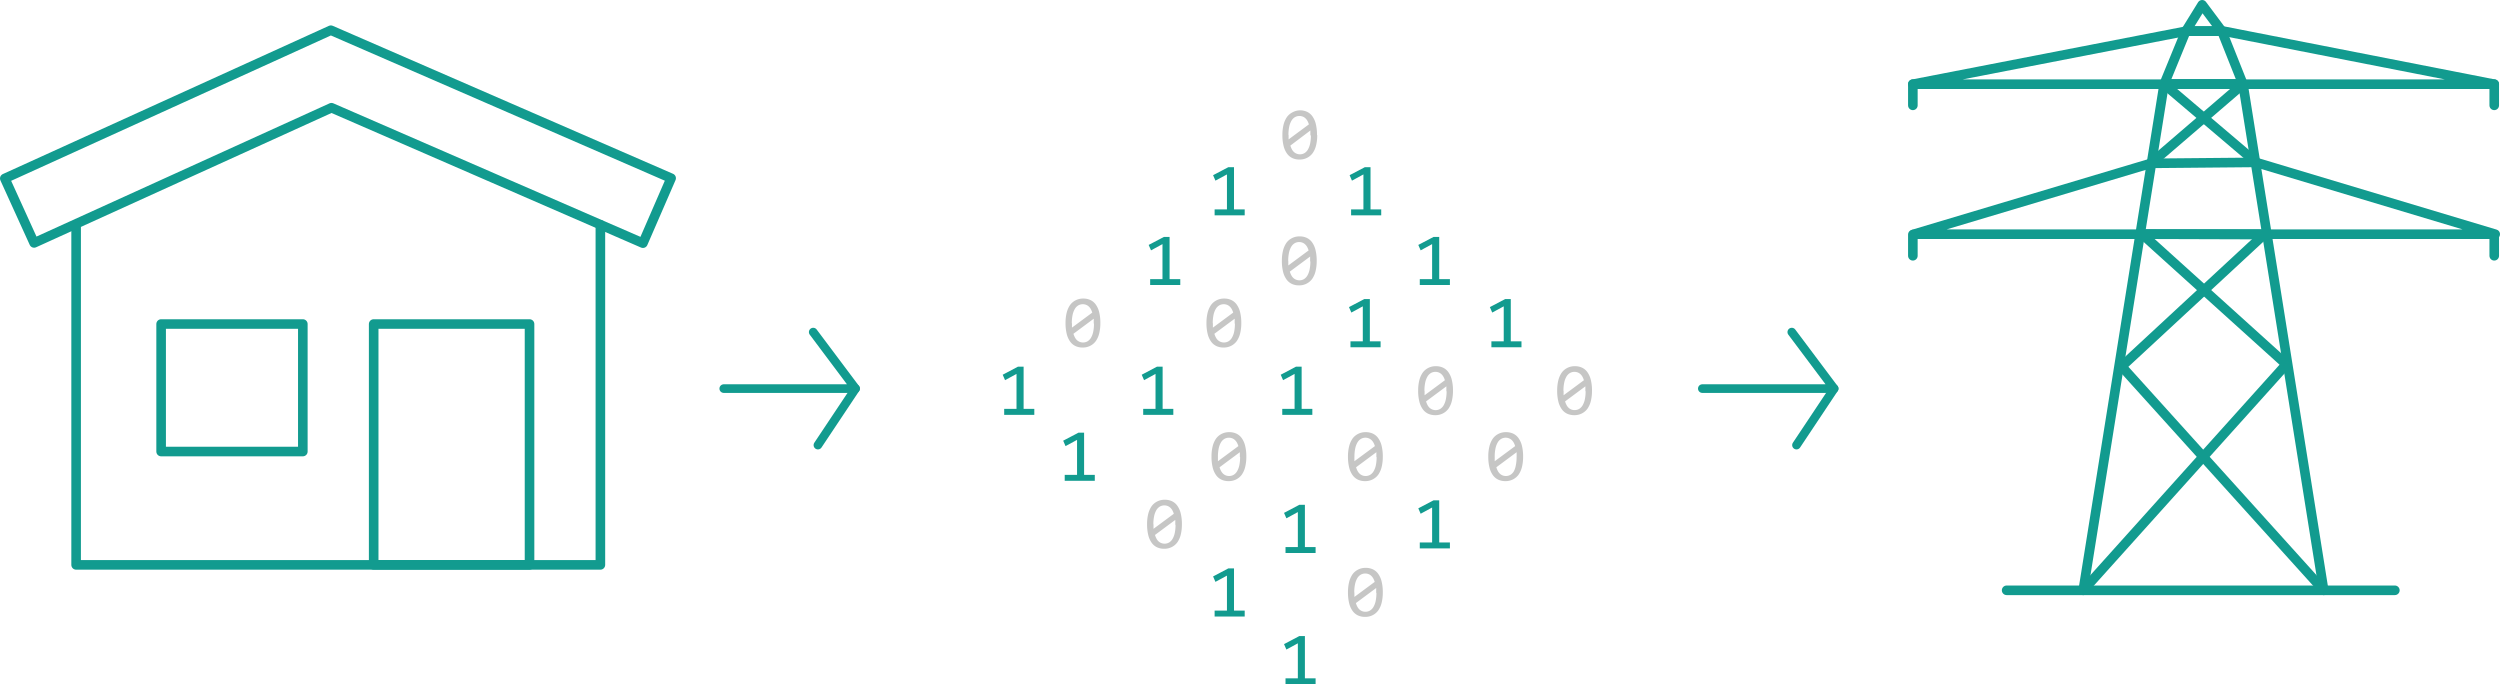 <svg xmlns="http://www.w3.org/2000/svg" viewBox="0 0 521.17 142.64"><defs><style>.cls-1,.cls-4{fill:none;stroke:#129b8f;stroke-linecap:round;stroke-linejoin:round;}.cls-1{stroke-width:2px;}.cls-2{fill:#129b8f;}.cls-3{fill:#c6c6c5;}.cls-4{stroke-width:1.8px;}</style></defs><title>foundational_data</title><g id="Layer_2" data-name="Layer 2"><g id="Layer_1-2" data-name="Layer 1"><rect class="cls-1" x="77.9" y="67.55" width="32.49" height="50.21"/><rect class="cls-1" x="33.59" y="67.55" width="29.54" height="26.58"/><polygon class="cls-1" points="134.03 50.69 69.1 22.46 7.11 50.64 1 37.2 68.97 6.3 139.91 37.15 134.03 50.69"/><polyline class="cls-1" points="15.87 46.87 15.87 117.76 125.16 117.76 125.16 46.87"/><polyline class="cls-1" points="448.39 34.05 467.59 17.55 451.54 17.55"/><polyline class="cls-1" points="470.32 33.83 451.15 17.55 467.59 17.55"/><polyline class="cls-1" points="442.8 75.93 472.06 48.82 446.54 48.82"/><polyline class="cls-1" points="476.56 75.9 446.57 48.82 471.22 48.9"/><line class="cls-1" x1="434.28" y1="123.06" x2="476.58" y2="76"/><line class="cls-1" x1="484.42" y1="123.06" x2="442.2" y2="76.29"/><polygon class="cls-1" points="519.97 17.55 398.77 17.55 455.68 6.5 463.58 6.5 519.97 17.55"/><line class="cls-1" x1="398.77" y1="17.54" x2="398.77" y2="21.96"/><line class="cls-1" x1="519.97" y1="17.54" x2="519.97" y2="21.96"/><polygon class="cls-1" points="455.68 6.5 459.08 1 463.19 6.5 455.68 6.5"/><polygon class="cls-1" points="451.15 17.55 455.68 6.5 463.19 6.5 467.59 17.55 451.15 17.55"/><polygon class="cls-1" points="520.17 48.82 398.98 48.82 448.39 34.05 470.28 33.85 520.17 48.82"/><line class="cls-1" x1="398.77" y1="48.9" x2="398.77" y2="53.32"/><line class="cls-1" x1="519.97" y1="48.9" x2="519.97" y2="53.32"/><line class="cls-1" x1="451.15" y1="17.54" x2="434.28" y2="123.06"/><line class="cls-1" x1="467.59" y1="17.54" x2="484.42" y2="123.06"/><line class="cls-1" x1="418.32" y1="123.06" x2="499.25" y2="123.06"/><polygon class="cls-2" points="259.48 44.89 253.21 44.89 253.21 43.65 255.78 43.65 255.78 36.36 253.38 37.66 252.89 36.52 256.07 34.85 257.25 34.85 257.25 43.65 259.48 43.65 259.48 44.89"/><polygon class="cls-2" points="246.05 59.42 239.77 59.42 239.77 58.19 242.34 58.19 242.34 50.89 239.95 52.19 239.46 51.06 242.64 49.39 243.82 49.39 243.82 58.19 246.05 58.19 246.05 59.42"/><polygon class="cls-2" points="302.26 59.42 295.98 59.42 295.98 58.19 298.55 58.19 298.55 50.89 296.16 52.19 295.67 51.06 298.85 49.39 300.03 49.39 300.03 58.19 302.26 58.19 302.26 59.42"/><polygon class="cls-2" points="287.81 72.39 281.53 72.39 281.53 71.15 284.1 71.15 284.1 63.86 281.71 65.16 281.22 64.02 284.4 62.35 285.57 62.35 285.57 71.15 287.81 71.15 287.81 72.39"/><polygon class="cls-2" points="317.18 72.39 310.91 72.39 310.91 71.15 313.48 71.15 313.48 63.86 311.08 65.16 310.59 64.02 313.77 62.35 314.95 62.35 314.95 71.15 317.18 71.15 317.18 72.39"/><polygon class="cls-2" points="215.62 86.48 209.34 86.48 209.34 85.24 211.91 85.24 211.91 77.95 209.52 79.25 209.03 78.12 212.21 76.44 213.39 76.44 213.39 85.24 215.62 85.24 215.62 86.48"/><polygon class="cls-2" points="244.6 86.48 238.32 86.48 238.32 85.24 240.89 85.24 240.89 77.95 238.5 79.25 238.01 78.12 241.19 76.44 242.37 76.44 242.37 85.24 244.6 85.24 244.6 86.48"/><polygon class="cls-2" points="228.23 100.23 221.96 100.23 221.96 99 224.53 99 224.53 91.7 222.13 93 221.64 91.87 224.82 90.2 226 90.2 226 99 228.23 99 228.23 100.23"/><polygon class="cls-2" points="274.26 115.28 267.99 115.28 267.99 114.04 270.56 114.04 270.56 106.75 268.17 108.05 267.68 106.92 270.86 105.24 272.03 105.24 272.03 114.04 274.26 114.04 274.26 115.28"/><polygon class="cls-2" points="302.26 114.33 295.98 114.33 295.98 113.09 298.55 113.09 298.55 105.8 296.16 107.1 295.67 105.97 298.85 104.3 300.03 104.3 300.03 113.09 302.26 113.09 302.26 114.33"/><polygon class="cls-2" points="273.58 86.48 267.31 86.48 267.31 85.24 269.88 85.24 269.88 77.95 267.48 79.25 266.99 78.12 270.17 76.44 271.35 76.44 271.35 85.24 273.58 85.24 273.58 86.48"/><polygon class="cls-2" points="287.94 44.89 281.66 44.89 281.66 43.65 284.23 43.65 284.23 36.36 281.84 37.66 281.35 36.52 284.53 34.85 285.71 34.85 285.71 43.65 287.94 43.65 287.94 44.89"/><path class="cls-3" d="M274.6,28.18a8.84,8.84,0,0,1-.23,2.09,4.84,4.84,0,0,1-.7,1.62,3.26,3.26,0,0,1-1.16,1,3.38,3.38,0,0,1-1.62.37,3.47,3.47,0,0,1-1.46-.3,2.9,2.9,0,0,1-1.12-.93,4.58,4.58,0,0,1-.72-1.6,9.21,9.21,0,0,1-.25-2.3,8.74,8.74,0,0,1,.23-2.09,4.93,4.93,0,0,1,.7-1.62,3.22,3.22,0,0,1,1.16-1A3.39,3.39,0,0,1,271,23a3.45,3.45,0,0,1,1.46.3,2.88,2.88,0,0,1,1.12.93,4.62,4.62,0,0,1,.72,1.6,9.24,9.24,0,0,1,.25,2.3m-5.92,0c0,.16,0,.32,0,.47s0,.31,0,.46l4.23-3.13a3.59,3.59,0,0,0-.29-.71,2.24,2.24,0,0,0-.42-.55,1.79,1.79,0,0,0-.56-.36,1.92,1.92,0,0,0-1.65.12,2.1,2.1,0,0,0-.72.75,4.15,4.15,0,0,0-.46,1.24,8.12,8.12,0,0,0-.16,1.71m4.57.09c0-.17,0-.35,0-.52s0-.34,0-.5L269,30.35a3.91,3.91,0,0,0,.29.73,2.24,2.24,0,0,0,.42.58,1.89,1.89,0,0,0,2.23.26,2.11,2.11,0,0,0,.72-.75,4.11,4.11,0,0,0,.46-1.24,8.09,8.09,0,0,0,.16-1.71"/><path class="cls-3" d="M274.49,54.41a8.84,8.84,0,0,1-.23,2.09,4.84,4.84,0,0,1-.7,1.62,3.26,3.26,0,0,1-1.16,1,3.38,3.38,0,0,1-1.62.37,3.47,3.47,0,0,1-1.46-.3,2.91,2.91,0,0,1-1.12-.93,4.58,4.58,0,0,1-.72-1.6,9.21,9.21,0,0,1-.25-2.3,8.79,8.79,0,0,1,.23-2.09,5,5,0,0,1,.7-1.62,3.22,3.22,0,0,1,1.16-1,3.39,3.39,0,0,1,1.62-.37,3.45,3.45,0,0,1,1.46.3,2.87,2.87,0,0,1,1.12.93,4.62,4.62,0,0,1,.72,1.6,9.24,9.24,0,0,1,.25,2.3m-5.92,0c0,.16,0,.32,0,.47s0,.31,0,.46l4.23-3.13a3.6,3.6,0,0,0-.29-.71,2.25,2.25,0,0,0-.42-.55,1.79,1.79,0,0,0-.56-.36,1.83,1.83,0,0,0-.7-.13,1.8,1.8,0,0,0-.94.25,2.1,2.1,0,0,0-.72.75,4.14,4.14,0,0,0-.46,1.24,8.12,8.12,0,0,0-.16,1.71m4.57.09c0-.17,0-.35,0-.52s0-.34,0-.5l-4.23,3.14a3.91,3.91,0,0,0,.29.73,2.24,2.24,0,0,0,.42.58,1.89,1.89,0,0,0,2.23.26,2.12,2.12,0,0,0,.72-.75,4.11,4.11,0,0,0,.46-1.24,8.09,8.09,0,0,0,.16-1.71"/><polygon class="cls-2" points="259.48 128.53 253.21 128.53 253.21 127.29 255.78 127.29 255.78 120 253.38 121.3 252.89 120.17 256.07 118.49 257.25 118.49 257.25 127.29 259.48 127.29 259.48 128.53"/><polygon class="cls-2" points="274.26 142.64 267.99 142.64 267.99 141.41 270.56 141.41 270.56 134.11 268.17 135.41 267.68 134.28 270.86 132.6 272.03 132.6 272.03 141.41 274.26 141.41 274.26 142.64"/><path class="cls-3" d="M288.27,123.52a8.89,8.89,0,0,1-.23,2.09,4.86,4.86,0,0,1-.7,1.62,3.27,3.27,0,0,1-1.16,1,3.38,3.38,0,0,1-1.62.37,3.46,3.46,0,0,1-1.46-.3,2.9,2.9,0,0,1-1.12-.93,4.58,4.58,0,0,1-.72-1.6,9.25,9.25,0,0,1-.25-2.3,8.75,8.75,0,0,1,.23-2.1,4.93,4.93,0,0,1,.7-1.62,3.22,3.22,0,0,1,1.16-1,3.39,3.39,0,0,1,1.62-.37,3.45,3.45,0,0,1,1.46.3,2.87,2.87,0,0,1,1.12.93,4.62,4.62,0,0,1,.72,1.6,9.24,9.24,0,0,1,.25,2.3m-5.92,0c0,.16,0,.32,0,.47s0,.31,0,.46l4.23-3.13a3.6,3.6,0,0,0-.29-.71,2.24,2.24,0,0,0-.42-.55,1.8,1.8,0,0,0-.56-.36,1.92,1.92,0,0,0-1.65.12,2.1,2.1,0,0,0-.72.75,4.14,4.14,0,0,0-.46,1.24,8.11,8.11,0,0,0-.16,1.71m4.57.09c0-.17,0-.35,0-.52s0-.34,0-.5l-4.23,3.14a3.91,3.91,0,0,0,.29.73,2.24,2.24,0,0,0,.42.58,1.81,1.81,0,0,0,.57.37,1.83,1.83,0,0,0,.72.13,1.81,1.81,0,0,0,.94-.25,2.11,2.11,0,0,0,.72-.75,4.09,4.09,0,0,0,.46-1.23,8.09,8.09,0,0,0,.16-1.71"/><path class="cls-3" d="M229.39,67.37a8.89,8.89,0,0,1-.23,2.09,4.84,4.84,0,0,1-.7,1.62,3.26,3.26,0,0,1-1.16,1,3.39,3.39,0,0,1-1.62.37,3.46,3.46,0,0,1-1.46-.3,2.9,2.9,0,0,1-1.12-.93,4.58,4.58,0,0,1-.72-1.6,9.25,9.25,0,0,1-.25-2.3,8.75,8.75,0,0,1,.23-2.09,4.94,4.94,0,0,1,.7-1.62,3.22,3.22,0,0,1,1.16-1,3.39,3.39,0,0,1,1.62-.37,3.46,3.46,0,0,1,1.46.3,2.88,2.88,0,0,1,1.12.93,4.62,4.62,0,0,1,.72,1.6,9.25,9.25,0,0,1,.25,2.3m-5.92,0c0,.16,0,.32,0,.47s0,.31,0,.46l4.23-3.13a3.62,3.62,0,0,0-.29-.71,2.24,2.24,0,0,0-.42-.55,1.78,1.78,0,0,0-.56-.36,1.92,1.92,0,0,0-1.65.12,2.11,2.11,0,0,0-.72.75,4.14,4.14,0,0,0-.46,1.24,8.11,8.11,0,0,0-.16,1.71m4.57.09c0-.17,0-.35,0-.52s0-.34,0-.5l-4.23,3.14a3.93,3.93,0,0,0,.29.73,2.24,2.24,0,0,0,.42.58,1.89,1.89,0,0,0,2.23.26,2.11,2.11,0,0,0,.72-.75,4.09,4.09,0,0,0,.46-1.23,8.11,8.11,0,0,0,.16-1.71"/><path class="cls-3" d="M258.77,67.37a8.85,8.85,0,0,1-.23,2.09,4.82,4.82,0,0,1-.7,1.62,3.26,3.26,0,0,1-1.16,1,3.39,3.39,0,0,1-1.62.37,3.45,3.45,0,0,1-1.46-.3,2.9,2.9,0,0,1-1.12-.93,4.58,4.58,0,0,1-.72-1.6,9.21,9.21,0,0,1-.25-2.3,8.8,8.8,0,0,1,.23-2.09,5,5,0,0,1,.7-1.62,3.22,3.22,0,0,1,1.16-1,3.39,3.39,0,0,1,1.62-.37,3.46,3.46,0,0,1,1.46.3,2.88,2.88,0,0,1,1.12.93,4.62,4.62,0,0,1,.72,1.6,9.25,9.25,0,0,1,.25,2.3m-5.92,0c0,.16,0,.32,0,.47s0,.31,0,.46l4.23-3.13a3.62,3.62,0,0,0-.29-.71,2.26,2.26,0,0,0-.42-.55,1.78,1.78,0,0,0-.56-.36,1.92,1.92,0,0,0-1.65.12,2.11,2.11,0,0,0-.72.75,4.14,4.14,0,0,0-.46,1.24,8.11,8.11,0,0,0-.16,1.71m4.57.09c0-.17,0-.35,0-.52s0-.34,0-.5l-4.23,3.14a3.93,3.93,0,0,0,.29.73,2.24,2.24,0,0,0,.42.58,1.89,1.89,0,0,0,2.23.26,2.11,2.11,0,0,0,.72-.75,4.09,4.09,0,0,0,.46-1.23,8.11,8.11,0,0,0,.16-1.71"/><path class="cls-3" d="M259.82,95.22a8.85,8.85,0,0,1-.23,2.09,4.82,4.82,0,0,1-.7,1.62,3.26,3.26,0,0,1-1.16,1,3.38,3.38,0,0,1-1.62.37,3.45,3.45,0,0,1-1.46-.3,2.89,2.89,0,0,1-1.12-.93,4.57,4.57,0,0,1-.72-1.6,9.22,9.22,0,0,1-.25-2.3,8.75,8.75,0,0,1,.23-2.09,4.94,4.94,0,0,1,.7-1.62,3.22,3.22,0,0,1,1.16-1,3.39,3.39,0,0,1,1.62-.37,3.45,3.45,0,0,1,1.46.3,2.87,2.87,0,0,1,1.12.93,4.62,4.62,0,0,1,.72,1.6,9.25,9.25,0,0,1,.25,2.3m-5.92,0c0,.16,0,.32,0,.47s0,.31,0,.46L258.16,93a3.6,3.6,0,0,0-.29-.71,2.24,2.24,0,0,0-.42-.55,1.78,1.78,0,0,0-.56-.36,1.92,1.92,0,0,0-1.65.12,2.11,2.11,0,0,0-.72.75,4.14,4.14,0,0,0-.46,1.24,8.11,8.11,0,0,0-.16,1.71m4.57.09c0-.17,0-.35,0-.52s0-.34,0-.5l-4.23,3.14a3.91,3.91,0,0,0,.29.73,2.24,2.24,0,0,0,.42.58,1.77,1.77,0,0,0,1.29.51,1.8,1.8,0,0,0,.94-.25,2.1,2.1,0,0,0,.72-.75,4.09,4.09,0,0,0,.46-1.23,8.1,8.1,0,0,0,.16-1.71"/><path class="cls-3" d="M288.27,95.22a8.89,8.89,0,0,1-.23,2.09,4.84,4.84,0,0,1-.7,1.62,3.26,3.26,0,0,1-1.16,1,3.38,3.38,0,0,1-1.62.37,3.46,3.46,0,0,1-1.46-.3,2.89,2.89,0,0,1-1.12-.93,4.57,4.57,0,0,1-.72-1.6,9.26,9.26,0,0,1-.25-2.3,8.75,8.75,0,0,1,.23-2.09,4.94,4.94,0,0,1,.7-1.62,3.22,3.22,0,0,1,1.16-1,3.39,3.39,0,0,1,1.62-.37,3.45,3.45,0,0,1,1.46.3,2.87,2.87,0,0,1,1.12.93,4.62,4.62,0,0,1,.72,1.6,9.25,9.25,0,0,1,.25,2.3m-5.92,0c0,.16,0,.32,0,.47s0,.31,0,.46L286.62,93a3.6,3.6,0,0,0-.29-.71,2.26,2.26,0,0,0-.42-.55,1.87,1.87,0,0,0-2.21-.24,2.11,2.11,0,0,0-.72.75,4.14,4.14,0,0,0-.46,1.24,8.11,8.11,0,0,0-.16,1.71m4.57.09c0-.17,0-.35,0-.52s0-.34,0-.5l-4.23,3.14a3.91,3.91,0,0,0,.29.73,2.24,2.24,0,0,0,.42.58,1.77,1.77,0,0,0,1.29.51,1.8,1.8,0,0,0,.94-.25,2.1,2.1,0,0,0,.72-.75,4.09,4.09,0,0,0,.46-1.23,8.1,8.1,0,0,0,.16-1.71"/><path class="cls-3" d="M317.52,95.22a8.89,8.89,0,0,1-.23,2.09,4.84,4.84,0,0,1-.7,1.62,3.26,3.26,0,0,1-1.16,1,3.38,3.38,0,0,1-1.62.37,3.46,3.46,0,0,1-1.46-.3,2.89,2.89,0,0,1-1.12-.93,4.57,4.57,0,0,1-.72-1.6,9.26,9.26,0,0,1-.25-2.3,8.75,8.75,0,0,1,.23-2.09,4.94,4.94,0,0,1,.7-1.62,3.22,3.22,0,0,1,1.16-1,3.39,3.39,0,0,1,1.62-.37,3.45,3.45,0,0,1,1.46.3,2.87,2.87,0,0,1,1.12.93,4.62,4.62,0,0,1,.72,1.6,9.25,9.25,0,0,1,.25,2.3m-5.92,0c0,.16,0,.32,0,.47s0,.31,0,.46L315.86,93a3.55,3.55,0,0,0-.29-.71,2.26,2.26,0,0,0-.42-.55,1.87,1.87,0,0,0-2.21-.24,2.11,2.11,0,0,0-.72.75,4.14,4.14,0,0,0-.46,1.24,8.11,8.11,0,0,0-.16,1.71m4.57.09c0-.17,0-.35,0-.52s0-.34,0-.5l-4.23,3.14a3.91,3.91,0,0,0,.29.73,2.24,2.24,0,0,0,.42.58,1.77,1.77,0,0,0,1.29.51,1.8,1.8,0,0,0,.94-.25,2.1,2.1,0,0,0,.72-.75A4.09,4.09,0,0,0,316,97a8.1,8.1,0,0,0,.16-1.71"/><path class="cls-3" d="M246.39,109.32a8.84,8.84,0,0,1-.23,2.09,4.82,4.82,0,0,1-.7,1.62,3.26,3.26,0,0,1-1.16,1,3.38,3.38,0,0,1-1.62.37,3.46,3.46,0,0,1-1.46-.3,2.89,2.89,0,0,1-1.12-.93,4.57,4.57,0,0,1-.72-1.6,9.22,9.22,0,0,1-.25-2.3,8.75,8.75,0,0,1,.23-2.1,5,5,0,0,1,.7-1.62,3.22,3.22,0,0,1,1.16-1,3.39,3.39,0,0,1,1.62-.37,3.45,3.45,0,0,1,1.46.3,2.87,2.87,0,0,1,1.12.93,4.62,4.62,0,0,1,.72,1.6,9.25,9.25,0,0,1,.25,2.3m-5.92,0c0,.16,0,.32,0,.47s0,.31,0,.46l4.23-3.13a3.6,3.6,0,0,0-.29-.71,2.24,2.24,0,0,0-.42-.55,1.8,1.8,0,0,0-.56-.36,1.92,1.92,0,0,0-1.65.12,2.11,2.11,0,0,0-.72.75,4.14,4.14,0,0,0-.46,1.24,8.11,8.11,0,0,0-.16,1.71m4.57.09c0-.17,0-.35,0-.52s0-.34,0-.5l-4.23,3.14a3.91,3.91,0,0,0,.29.73,2.24,2.24,0,0,0,.42.58,1.89,1.89,0,0,0,2.23.26,2.1,2.1,0,0,0,.72-.75,4.09,4.09,0,0,0,.46-1.23,8.09,8.09,0,0,0,.16-1.71"/><path class="cls-3" d="M302.9,81.47a8.89,8.89,0,0,1-.23,2.09,4.85,4.85,0,0,1-.7,1.62,3.26,3.26,0,0,1-1.16,1,3.38,3.38,0,0,1-1.62.37,3.47,3.47,0,0,1-1.46-.3,2.9,2.9,0,0,1-1.12-.93,4.58,4.58,0,0,1-.72-1.6,9.21,9.21,0,0,1-.25-2.3,8.74,8.74,0,0,1,.23-2.09,4.93,4.93,0,0,1,.7-1.62,3.22,3.22,0,0,1,1.16-1,3.39,3.39,0,0,1,1.62-.37,3.45,3.45,0,0,1,1.46.3,2.88,2.88,0,0,1,1.12.93,4.62,4.62,0,0,1,.72,1.6,9.24,9.24,0,0,1,.25,2.3m-5.92,0c0,.16,0,.32,0,.47s0,.31,0,.46l4.23-3.13a3.59,3.59,0,0,0-.29-.71,2.24,2.24,0,0,0-.42-.55,1.79,1.79,0,0,0-.56-.36,1.92,1.92,0,0,0-1.65.12,2.1,2.1,0,0,0-.72.75,4.15,4.15,0,0,0-.46,1.24,8.12,8.12,0,0,0-.16,1.71m4.57.09c0-.17,0-.35,0-.52s0-.34,0-.5l-4.23,3.14a3.91,3.91,0,0,0,.29.73,2.24,2.24,0,0,0,.42.58,1.89,1.89,0,0,0,2.23.26,2.11,2.11,0,0,0,.72-.75,4.11,4.11,0,0,0,.46-1.24,8.09,8.09,0,0,0,.16-1.71"/><path class="cls-3" d="M331.88,81.47a8.89,8.89,0,0,1-.23,2.09,4.85,4.85,0,0,1-.7,1.62,3.26,3.26,0,0,1-1.16,1,3.38,3.38,0,0,1-1.62.37,3.47,3.47,0,0,1-1.46-.3,2.9,2.9,0,0,1-1.12-.93,4.58,4.58,0,0,1-.72-1.6,9.25,9.25,0,0,1-.25-2.3,8.74,8.74,0,0,1,.23-2.09,4.93,4.93,0,0,1,.7-1.62,3.22,3.22,0,0,1,1.16-1,3.39,3.39,0,0,1,1.62-.37,3.45,3.45,0,0,1,1.46.3,2.88,2.88,0,0,1,1.12.93,4.61,4.61,0,0,1,.72,1.6,9.24,9.24,0,0,1,.25,2.3m-5.92,0c0,.16,0,.32,0,.47s0,.31,0,.46l4.23-3.13a3.54,3.54,0,0,0-.29-.71,2.26,2.26,0,0,0-.42-.55,1.8,1.8,0,0,0-.56-.36,1.92,1.92,0,0,0-1.65.12,2.1,2.1,0,0,0-.72.75,4.15,4.15,0,0,0-.46,1.24,8.12,8.12,0,0,0-.16,1.71m4.57.09c0-.17,0-.35,0-.52s0-.34,0-.5l-4.23,3.14a3.91,3.91,0,0,0,.29.73,2.24,2.24,0,0,0,.42.58,1.81,1.81,0,0,0,.57.37,1.83,1.83,0,0,0,.72.13,1.81,1.81,0,0,0,.94-.25,2.11,2.11,0,0,0,.72-.75,4.11,4.11,0,0,0,.46-1.24,8.09,8.09,0,0,0,.16-1.71"/><polyline class="cls-4" points="150.88 81.01 178.36 81.01 169.53 69.23"/><line class="cls-4" x1="178.36" y1="81.01" x2="170.51" y2="92.79"/><polyline class="cls-4" points="354.88 81.01 382.36 81.01 373.53 69.23"/><line class="cls-4" x1="382.36" y1="81.01" x2="374.51" y2="92.79"/></g></g></svg>